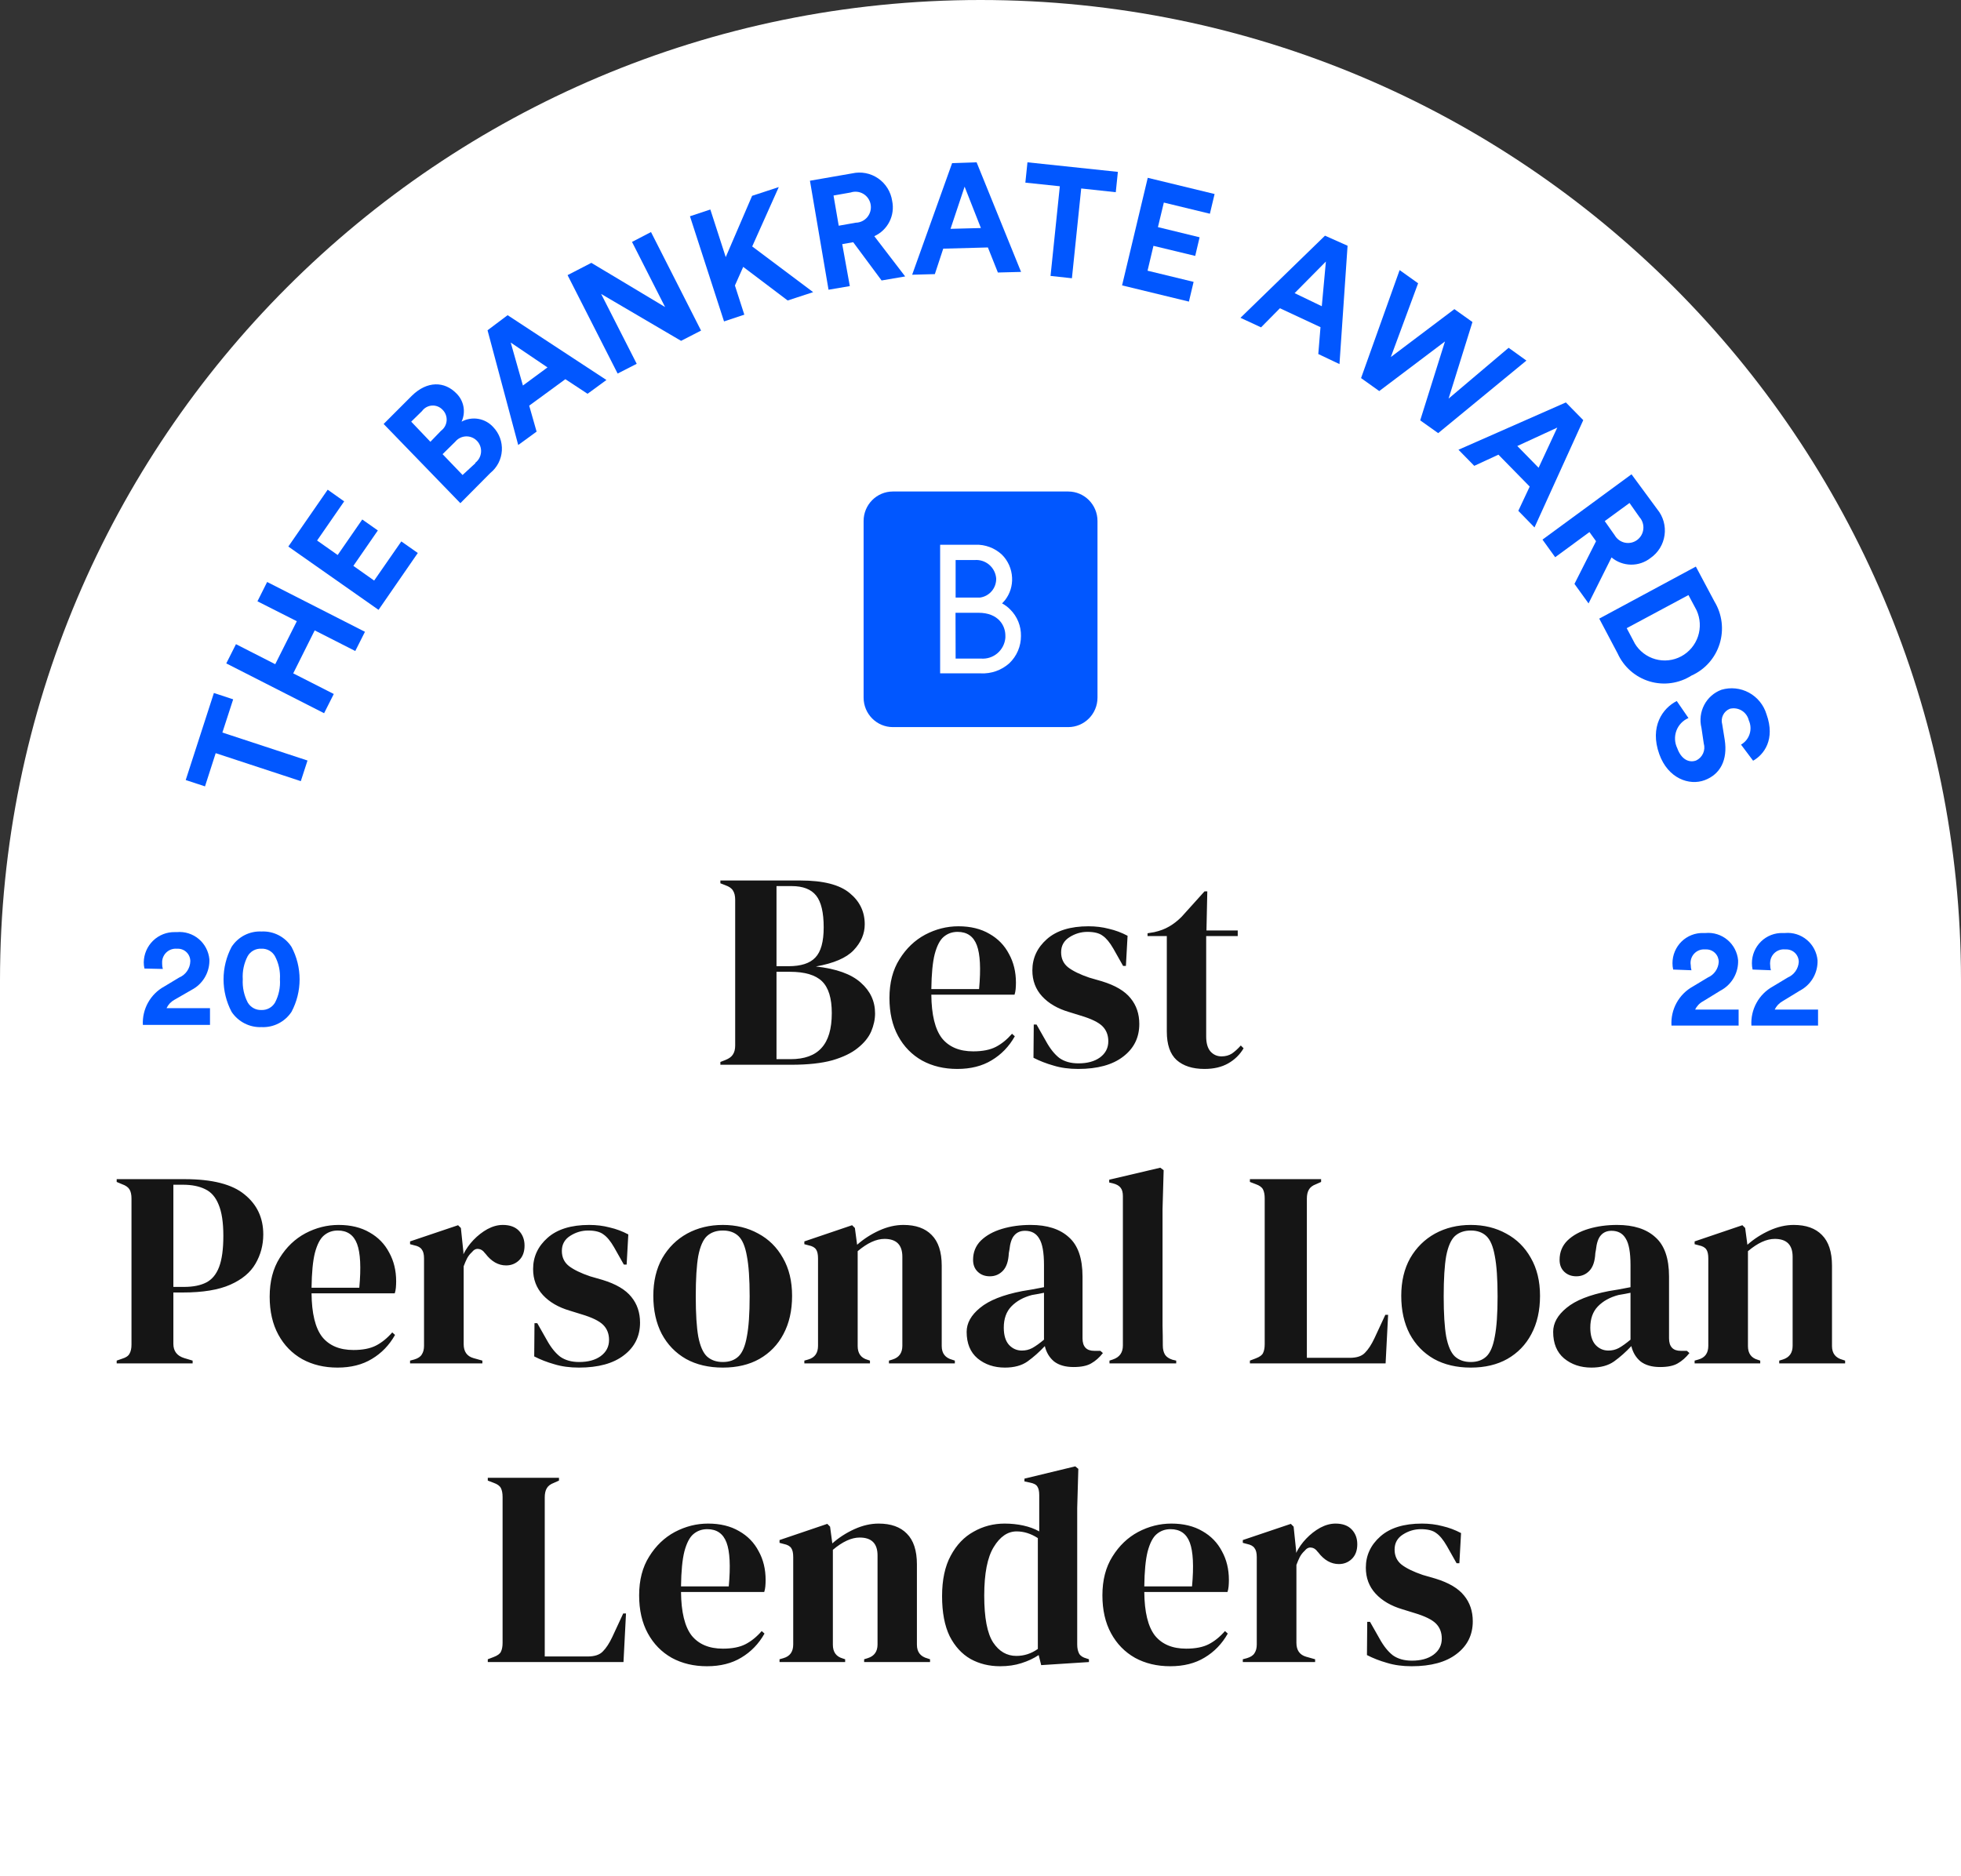 <svg width="302" height="289" viewBox="0 0 302 289" fill="none" xmlns="http://www.w3.org/2000/svg">
<rect x="0" y="0" width="302" height="289" fill="#333333" stroke="none"/>
<path d="M0 151C0 67.605 67.605 0 151 0V0C234.395 0 302 67.605 302 151V289H0V151Z" fill="white"/>
<path d="M35.909 107.715L32.94 106.738L28.601 120.147L31.57 121.123L33.217 116.008L46.326 120.317L47.357 117.14L34.247 112.83L35.909 107.715Z" fill="#0157FF"/>
<path d="M39.648 92.617L45.711 95.686L42.387 102.305L36.34 99.22L34.848 102.181L49.911 109.854L51.404 106.893L45.157 103.715L48.465 97.096L54.712 100.274L56.204 97.313L41.141 89.64L39.648 92.617Z" fill="#0157FF"/>
<path d="M57.62 89.423L54.419 87.16L58.189 81.704L55.789 80.014L52.004 85.486L48.834 83.254L53.004 77.224L50.465 75.426L44.403 84.184L58.297 93.934L64.343 85.176L61.805 83.393L57.62 89.423Z" fill="#0157FF"/>
<path d="M71.083 64.947C71.415 64.231 71.517 63.428 71.377 62.651C71.236 61.873 70.859 61.159 70.298 60.606C68.467 58.715 65.79 58.638 63.436 60.947L59.081 65.303L70.898 77.503L75.514 72.852C76.032 72.435 76.457 71.912 76.763 71.319C77.068 70.725 77.247 70.074 77.288 69.407C77.328 68.739 77.23 68.071 76.998 67.444C76.767 66.818 76.408 66.247 75.945 65.768C75.34 65.106 74.534 64.666 73.654 64.517C72.773 64.369 71.868 64.52 71.083 64.947V64.947ZM66.282 68.047L63.328 64.947L64.99 63.319C65.168 63.072 65.398 62.867 65.664 62.72C65.93 62.573 66.225 62.487 66.528 62.468C66.83 62.448 67.133 62.497 67.415 62.609C67.698 62.721 67.951 62.895 68.159 63.118C68.377 63.333 68.545 63.594 68.653 63.882C68.76 64.169 68.805 64.477 68.783 64.783C68.761 65.09 68.673 65.388 68.525 65.657C68.378 65.926 68.174 66.16 67.928 66.342L66.282 68.047ZM73.206 71.349L71.237 73.162L68.159 69.954L70.113 68.031C70.316 67.786 70.568 67.586 70.853 67.445C71.137 67.304 71.448 67.226 71.765 67.215C72.082 67.204 72.398 67.261 72.692 67.382C72.985 67.502 73.25 67.685 73.469 67.916C73.688 68.147 73.855 68.423 73.961 68.724C74.066 69.025 74.107 69.346 74.081 69.664C74.055 69.983 73.962 70.292 73.808 70.572C73.655 70.851 73.444 71.095 73.191 71.287L73.206 71.349Z" fill="#0157FF"/>
<path d="M75.083 50.872L79.807 68.543L82.638 66.481L81.499 62.482L87.069 58.405L90.485 60.653L93.393 58.529L78.176 48.546L75.083 50.872ZM84.315 56.592L80.53 59.382L78.653 52.763L84.315 56.592Z" fill="#0157FF"/>
<path d="M97.332 37.262L102.425 47.291L91.07 40.486L87.408 42.377L95.117 57.537L98.055 56.034L92.578 45.276L104.887 52.499L107.964 50.918L100.256 35.742L97.332 37.262Z" fill="#0157FF"/>
<path d="M119.935 28.813L115.827 30.162L111.765 39.602L109.395 32.27L106.256 33.309L111.503 49.507L114.627 48.469L113.18 43.974L114.457 41.106L121.304 46.283L125.228 44.997L115.842 37.959L119.935 28.813Z" fill="#0157FF"/>
<path d="M137.398 30.953C137.295 30.255 137.05 29.586 136.678 28.989C136.307 28.391 135.817 27.877 135.239 27.478C134.662 27.079 134.009 26.805 133.321 26.672C132.634 26.539 131.927 26.55 131.244 26.705L124.735 27.837L127.597 44.625L130.874 44.067L129.705 37.602L131.397 37.308L135.767 43.199L139.398 42.578L134.644 36.378C135.649 35.927 136.471 35.142 136.972 34.155C137.473 33.168 137.623 32.038 137.398 30.953V30.953ZM131.797 34.301L129.166 34.766L128.366 30.115L130.997 29.65C131.321 29.541 131.664 29.504 132.004 29.541C132.343 29.578 132.671 29.688 132.964 29.864C133.257 30.04 133.509 30.278 133.702 30.562C133.896 30.845 134.026 31.168 134.084 31.506C134.143 31.845 134.128 32.193 134.04 32.525C133.953 32.858 133.795 33.167 133.578 33.433C133.361 33.698 133.089 33.913 132.782 34.063C132.475 34.213 132.139 34.294 131.797 34.301V34.301Z" fill="#0157FF"/>
<path d="M146.63 25.124L140.476 42.315L143.968 42.222L145.261 38.3L152.139 38.114L153.677 41.974L157.247 41.881L150.4 25L146.63 25.124ZM146.384 35.246L148.553 28.751L151.061 35.122L146.384 35.246Z" fill="#0157FF"/>
<path d="M157.908 28.131L163.217 28.689L161.786 42.501L165.079 42.858L166.509 29.03L171.833 29.604L172.156 26.473L158.232 25L157.908 28.131Z" fill="#0157FF"/>
<path d="M172.803 43.958L183.096 46.454L183.819 43.416L176.726 41.695L177.634 37.866L184.066 39.416L184.743 36.548L178.326 34.983L179.234 31.201L186.327 32.921L187.051 29.883L176.757 27.387L172.803 43.958Z" fill="#0157FF"/>
<path d="M191.036 48.95L194.205 50.422L197.113 47.477L203.36 50.391L203.022 54.53L206.284 56.08L207.53 37.85L204.053 36.3L191.036 48.95ZM203.56 47.167L199.375 45.152L204.191 40.284L203.56 47.167Z" fill="#0157FF"/>
<path d="M232.333 53.569L223.085 61.397L226.763 49.6L223.978 47.616L214.192 54.995L218.393 43.633L215.546 41.602L209.607 58.235L212.407 60.234L222.532 52.592L218.716 64.745L221.485 66.714L235.072 55.538L232.333 53.569Z" fill="#0157FF"/>
<path d="M241.149 61.986L224.609 69.272L227.04 71.752L230.763 70.031L235.579 74.945L233.825 78.681L236.318 81.239L243.827 64.714L241.149 61.986ZM236.949 72.046L233.672 68.698L239.826 65.861L236.949 72.046Z" fill="#0157FF"/>
<path d="M254.182 85.951C254.765 85.548 255.259 85.027 255.632 84.421C256.005 83.815 256.248 83.138 256.346 82.432C256.445 81.726 256.396 81.007 256.204 80.322C256.011 79.636 255.679 78.998 255.228 78.448L251.258 73.054L237.549 83.114L239.503 85.827L244.78 81.952L245.796 83.362L242.472 89.935L244.642 92.942L248.181 85.858C249.021 86.561 250.073 86.953 251.165 86.97C252.256 86.987 253.321 86.627 254.182 85.951V85.951ZM250.95 77.472L252.489 79.657C252.71 79.906 252.876 80.199 252.977 80.517C253.078 80.835 253.113 81.171 253.077 81.502C253.042 81.834 252.938 82.155 252.771 82.444C252.605 82.732 252.381 82.983 252.113 83.179C251.845 83.375 251.539 83.512 251.215 83.582C250.891 83.651 250.556 83.652 250.232 83.583C249.908 83.514 249.602 83.377 249.333 83.182C249.065 82.986 248.84 82.736 248.673 82.448L247.135 80.262L250.95 77.472Z" fill="#0157FF"/>
<path d="M260.49 104.057C261.518 103.6 262.437 102.927 263.186 102.082C263.935 101.238 264.496 100.242 264.831 99.162C265.166 98.081 265.268 96.941 265.13 95.817C264.991 94.694 264.616 93.613 264.029 92.648L261.167 87.269L246.288 95.283L249.119 100.646C249.586 101.676 250.267 102.593 251.115 103.335C251.963 104.078 252.959 104.63 254.036 104.953C255.113 105.276 256.246 105.363 257.359 105.208C258.472 105.054 259.54 104.661 260.49 104.057V104.057ZM251.75 99.081L250.519 96.755L260.028 91.656L261.275 93.996C261.857 95.259 261.937 96.699 261.498 98.02C261.058 99.34 260.133 100.441 258.912 101.094C257.691 101.748 256.268 101.905 254.936 101.533C253.603 101.162 252.463 100.289 251.75 99.096V99.081Z" fill="#0157FF"/>
<path d="M272.045 110.009C271.615 108.587 270.644 107.393 269.345 106.687C268.045 105.982 266.522 105.822 265.106 106.242C263.966 106.664 263.021 107.496 262.453 108.578C261.885 109.66 261.734 110.915 262.029 112.102L262.383 114.504C262.534 115.014 262.498 115.561 262.28 116.046C262.063 116.53 261.678 116.919 261.198 117.14C260.075 117.543 258.905 116.923 258.305 115.248C258.101 114.831 257.984 114.377 257.961 113.912C257.938 113.448 258.009 112.984 258.17 112.548C258.332 112.113 258.58 111.715 258.899 111.38C259.219 111.044 259.603 110.778 260.028 110.598L258.228 107.978C256.059 109.063 254.012 111.916 255.536 116.163C256.874 119.899 260.152 121.061 262.536 120.162C264.921 119.263 266.091 117.062 265.614 113.962L265.229 111.575C265.091 111.099 265.135 110.589 265.351 110.145C265.568 109.7 265.941 109.353 266.398 109.172C266.707 109.093 267.027 109.077 267.342 109.125C267.656 109.172 267.958 109.282 268.23 109.447C268.502 109.613 268.739 109.832 268.926 110.091C269.114 110.349 269.248 110.643 269.322 110.955C269.624 111.615 269.668 112.366 269.445 113.058C269.223 113.75 268.751 114.333 268.122 114.69L269.984 117.171C271.645 116.24 273.445 113.9 272.045 110.009Z" fill="#0157FF"/>
<path d="M262.29 154.219L264.967 152.575C265.761 152.16 266.43 151.539 266.906 150.776C267.382 150.013 267.648 149.136 267.675 148.235C267.675 148.127 267.675 148.018 267.675 147.91C267.562 146.683 266.97 145.551 266.03 144.764C265.089 143.976 263.877 143.597 262.659 143.709H262.321C261.703 143.69 261.088 143.797 260.512 144.022C259.936 144.247 259.41 144.587 258.967 145.02C258.524 145.454 258.171 145.973 257.931 146.547C257.69 147.12 257.566 147.737 257.566 148.359C257.564 148.688 257.6 149.016 257.674 149.336L260.49 149.444C260.417 149.192 260.381 148.931 260.382 148.669C260.327 148.356 260.344 148.034 260.431 147.729C260.519 147.423 260.675 147.142 260.888 146.907C261.1 146.672 261.364 146.489 261.658 146.372C261.951 146.256 262.268 146.209 262.582 146.235H262.782C263.034 146.235 263.284 146.286 263.516 146.383C263.749 146.481 263.96 146.624 264.137 146.804C264.314 146.984 264.455 147.198 264.55 147.433C264.644 147.668 264.692 147.919 264.69 148.173C264.657 148.688 264.483 149.184 264.187 149.606C263.891 150.027 263.485 150.358 263.013 150.56L260.721 151.94C259.657 152.524 258.781 153.402 258.195 154.47C257.609 155.538 257.338 156.752 257.413 157.97H267.752V155.505H261.059C261.319 154.953 261.752 154.501 262.29 154.219V154.219Z" fill="#0157FF"/>
<path d="M273.307 155.505C273.567 154.963 273.986 154.514 274.507 154.219L277.2 152.575C277.993 152.16 278.662 151.539 279.138 150.776C279.614 150.013 279.88 149.136 279.908 148.235C279.908 148.127 279.908 148.018 279.908 147.91C279.795 146.683 279.203 145.551 278.262 144.764C277.322 143.976 276.11 143.597 274.892 143.709H274.553C273.935 143.69 273.32 143.797 272.744 144.022C272.168 144.247 271.643 144.587 271.199 145.02C270.756 145.454 270.403 145.973 270.163 146.547C269.922 147.12 269.799 147.737 269.799 148.359C269.796 148.688 269.833 149.016 269.906 149.336L272.722 149.444C272.65 149.192 272.613 148.931 272.615 148.669C272.591 148.494 272.591 148.317 272.615 148.142C272.64 147.865 272.719 147.595 272.848 147.349C272.977 147.103 273.153 146.885 273.366 146.707C273.579 146.53 273.825 146.397 274.09 146.316C274.354 146.235 274.632 146.208 274.907 146.235H275.107C275.359 146.235 275.608 146.286 275.841 146.383C276.073 146.481 276.284 146.624 276.462 146.804C276.639 146.984 276.779 147.198 276.874 147.433C276.969 147.668 277.017 147.919 277.015 148.173C276.981 148.69 276.804 149.187 276.505 149.609C276.206 150.031 275.797 150.36 275.323 150.56L273.03 151.94C271.967 152.524 271.091 153.402 270.505 154.47C269.919 155.538 269.647 156.752 269.722 157.97H279.985V155.505H273.307Z" fill="#0157FF"/>
<path d="M26.847 154.002L29.539 152.451C30.334 152.033 31.004 151.409 31.48 150.644C31.956 149.878 32.221 148.999 32.247 148.096C32.247 147.987 32.247 147.879 32.247 147.77C32.134 146.543 31.543 145.412 30.602 144.624C29.662 143.837 28.449 143.457 27.231 143.569H26.924C26.306 143.557 25.692 143.668 25.117 143.895C24.542 144.122 24.017 144.461 23.573 144.893C23.128 145.325 22.773 145.842 22.526 146.412C22.28 146.983 22.148 147.597 22.139 148.22C22.137 148.543 22.173 148.866 22.246 149.181L25.077 149.243C25.005 148.991 24.969 148.73 24.97 148.468C24.962 148.339 24.962 148.209 24.97 148.08C25.009 147.523 25.266 147.005 25.684 146.639C26.103 146.273 26.648 146.089 27.201 146.127H27.401C27.652 146.127 27.902 146.177 28.134 146.275C28.367 146.372 28.578 146.515 28.755 146.695C28.933 146.876 29.073 147.089 29.168 147.324C29.263 147.559 29.311 147.811 29.309 148.065C29.293 148.602 29.123 149.124 28.82 149.566C28.517 150.009 28.094 150.354 27.601 150.56L25.308 151.94C24.258 152.512 23.39 153.371 22.805 154.419C22.22 155.467 21.941 156.66 22 157.861H32.34V155.288H25.647C25.901 154.742 26.322 154.292 26.847 154.002V154.002Z" fill="#0157FF"/>
<path d="M40.279 143.476C39.371 143.431 38.467 143.626 37.657 144.042C36.847 144.458 36.16 145.081 35.663 145.848C34.852 147.388 34.428 149.104 34.428 150.847C34.428 152.59 34.852 154.307 35.663 155.846C36.168 156.604 36.858 157.219 37.666 157.631C38.474 158.044 39.374 158.241 40.279 158.202C41.185 158.245 42.087 158.05 42.895 157.638C43.705 157.225 44.394 156.607 44.895 155.846C45.713 154.309 46.14 152.591 46.14 150.847C46.14 149.103 45.713 147.386 44.895 145.848C44.399 145.081 43.711 144.458 42.901 144.042C42.091 143.626 41.187 143.431 40.279 143.476ZM42.356 154.42C42.143 154.784 41.836 155.083 41.467 155.284C41.099 155.486 40.683 155.584 40.264 155.567C39.842 155.585 39.424 155.488 39.053 155.286C38.682 155.084 38.372 154.785 38.156 154.42C37.582 153.319 37.316 152.081 37.386 150.839C37.308 149.604 37.569 148.37 38.141 147.274C38.351 146.904 38.66 146.601 39.033 146.399C39.405 146.196 39.826 146.102 40.248 146.127C40.669 146.103 41.087 146.198 41.457 146.4C41.826 146.603 42.133 146.906 42.341 147.274C42.924 148.366 43.191 149.602 43.11 150.839C43.194 152.08 42.933 153.32 42.356 154.42V154.42Z" fill="#0157FF"/>
<path d="M164.509 75.705H137.506C135.016 75.705 132.998 77.738 132.998 80.246V107.451C132.998 109.96 135.016 111.993 137.506 111.993H164.509C166.999 111.993 169.017 109.96 169.017 107.451V80.246C169.017 77.738 166.999 75.705 164.509 75.705Z" fill="#0157FF"/>
<path fill-rule="evenodd" clip-rule="evenodd" d="M155.585 93.888C155.217 93.507 154.791 93.188 154.324 92.942C154.477 92.787 154.631 92.617 154.77 92.446C155.543 91.456 155.931 90.216 155.862 88.958C155.798 87.639 155.249 86.39 154.324 85.455C153.772 84.934 153.124 84.529 152.416 84.263C151.708 83.997 150.955 83.875 150.2 83.905H144.784V103.715H151.046C152.653 103.796 154.227 103.239 155.431 102.165C156.001 101.626 156.454 100.976 156.764 100.253C157.074 99.53 157.233 98.751 157.232 97.965C157.247 97.208 157.109 96.456 156.825 95.755C156.542 95.054 156.12 94.419 155.585 93.888ZM150.092 86.261C150.904 86.192 151.71 86.451 152.333 86.98C152.956 87.508 153.345 88.264 153.416 89.082V89.082C153.437 89.801 153.192 90.503 152.728 91.05C152.265 91.597 151.616 91.951 150.908 92.043H147.169V86.261H150.092ZM147.169 101.437H151.046C151.504 101.477 151.965 101.426 152.403 101.287C152.842 101.147 153.248 100.922 153.6 100.624C153.951 100.326 154.241 99.961 154.453 99.549C154.664 99.138 154.793 98.689 154.831 98.228C154.831 98.12 154.831 98.011 154.831 97.903C154.831 96.352 153.754 94.384 150.692 94.384H147.153L147.169 101.437Z" fill="white"/>
<path d="M110.941 164V163.57L111.715 163.269C112.288 163.04 112.675 162.753 112.876 162.409C113.105 162.065 113.22 161.606 113.22 161.033V138.587C113.22 137.985 113.105 137.512 112.876 137.168C112.675 136.824 112.288 136.552 111.715 136.351L110.941 136.05V135.62H123.282C126.779 135.62 129.302 136.265 130.85 137.555C132.398 138.816 133.172 140.422 133.172 142.371C133.172 143.833 132.598 145.166 131.452 146.37C130.334 147.545 128.399 148.377 125.647 148.864C128.8 149.208 131.108 150.039 132.57 151.358C134.032 152.648 134.763 154.225 134.763 156.088C134.763 157.005 134.562 157.937 134.161 158.883C133.759 159.8 133.071 160.646 132.097 161.42C131.151 162.194 129.846 162.825 128.184 163.312C126.521 163.771 124.414 164 121.863 164H110.941ZM119.584 148.821H121.433C123.353 148.821 124.729 148.377 125.561 147.488C126.421 146.599 126.851 145.051 126.851 142.844C126.851 140.551 126.464 138.917 125.69 137.942C124.916 136.967 123.654 136.48 121.906 136.48H119.584V148.821ZM119.584 163.14H121.734C123.884 163.14 125.475 162.567 126.507 161.42C127.567 160.273 128.098 158.482 128.098 156.045C128.098 153.752 127.596 152.118 126.593 151.143C125.589 150.168 123.941 149.681 121.648 149.681H119.584V163.14ZM147.599 142.672C149.462 142.672 151.053 143.059 152.372 143.833C153.69 144.578 154.694 145.61 155.382 146.929C156.098 148.219 156.457 149.695 156.457 151.358C156.457 151.673 156.442 152.003 156.414 152.347C156.385 152.662 156.328 152.949 156.242 153.207H143.428C143.456 156.303 144.001 158.539 145.062 159.915C146.151 161.262 147.756 161.936 149.878 161.936C151.311 161.936 152.472 161.707 153.361 161.248C154.249 160.789 155.081 160.116 155.855 159.227L156.285 159.614C155.396 161.191 154.206 162.423 152.716 163.312C151.254 164.201 149.491 164.645 147.427 164.645C145.391 164.645 143.585 164.215 142.009 163.355C140.432 162.466 139.199 161.205 138.311 159.571C137.422 157.937 136.978 155.988 136.978 153.723C136.978 151.372 137.494 149.38 138.526 147.746C139.558 146.083 140.876 144.822 142.482 143.962C144.116 143.102 145.821 142.672 147.599 142.672ZM147.47 143.532C146.638 143.532 145.922 143.79 145.32 144.306C144.746 144.793 144.288 145.682 143.944 146.972C143.628 148.233 143.456 150.025 143.428 152.347H150.781C151.067 149.222 150.953 146.972 150.437 145.596C149.921 144.22 148.932 143.532 147.47 143.532ZM166.039 164.645C164.634 164.645 163.373 164.473 162.255 164.129C161.137 163.814 160.105 163.412 159.159 162.925L159.202 157.808H159.632L161.094 160.388C161.724 161.535 162.412 162.395 163.158 162.968C163.932 163.513 164.906 163.785 166.082 163.785C167.458 163.785 168.561 163.484 169.393 162.882C170.253 162.251 170.683 161.42 170.683 160.388C170.683 159.442 170.382 158.668 169.78 158.066C169.178 157.464 168.06 156.919 166.426 156.432L164.62 155.873C162.871 155.357 161.495 154.554 160.492 153.465C159.488 152.376 158.987 151.043 158.987 149.466C158.987 147.574 159.732 145.969 161.223 144.65C162.713 143.331 164.849 142.672 167.63 142.672C168.748 142.672 169.794 142.801 170.769 143.059C171.772 143.288 172.732 143.647 173.65 144.134L173.392 148.778H172.962L171.457 146.112C170.912 145.166 170.367 144.507 169.823 144.134C169.307 143.733 168.518 143.532 167.458 143.532C166.483 143.532 165.566 143.804 164.706 144.349C163.846 144.894 163.416 145.668 163.416 146.671C163.416 147.646 163.774 148.42 164.491 148.993C165.236 149.566 166.325 150.097 167.759 150.584L169.694 151.143C171.758 151.774 173.234 152.648 174.123 153.766C175.011 154.855 175.456 156.174 175.456 157.722C175.456 159.815 174.624 161.492 172.962 162.753C171.328 164.014 169.02 164.645 166.039 164.645ZM185.498 164.645C183.664 164.645 182.23 164.186 181.198 163.269C180.195 162.352 179.693 160.89 179.693 158.883V144.177H176.726V143.747L177.758 143.575C178.647 143.374 179.407 143.088 180.037 142.715C180.697 142.342 181.342 141.841 181.972 141.21L185.498 137.297H185.928L185.799 143.317H190.615V144.177H185.756V159.657C185.756 160.66 185.971 161.42 186.401 161.936C186.86 162.452 187.433 162.71 188.121 162.71C188.723 162.71 189.254 162.567 189.712 162.28C190.171 161.965 190.63 161.549 191.088 161.033L191.518 161.463C190.945 162.438 190.157 163.212 189.153 163.785C188.15 164.358 186.932 164.645 185.498 164.645ZM17.97 210V209.57L18.83 209.269C19.403 209.097 19.776 208.839 19.948 208.495C20.149 208.151 20.249 207.692 20.249 207.119V184.587C20.249 184.014 20.149 183.555 19.948 183.211C19.747 182.867 19.36 182.595 18.787 182.394L17.97 182.05V181.62H28.419C32.69 181.62 35.772 182.408 37.664 183.985C39.585 185.533 40.545 187.583 40.545 190.134C40.545 191.768 40.144 193.273 39.341 194.649C38.567 195.996 37.277 197.071 35.471 197.874C33.665 198.677 31.228 199.078 28.161 199.078H26.699V206.99C26.699 208.108 27.258 208.839 28.376 209.183L29.666 209.57V210H17.97ZM26.699 198.218H28.333C29.738 198.218 30.884 197.989 31.773 197.53C32.662 197.071 33.321 196.269 33.751 195.122C34.181 193.975 34.396 192.384 34.396 190.349C34.396 188.285 34.152 186.68 33.665 185.533C33.206 184.386 32.518 183.598 31.601 183.168C30.684 182.709 29.537 182.48 28.161 182.48H26.699V198.218ZM52.151 188.672C54.014 188.672 55.605 189.059 56.924 189.833C58.242 190.578 59.246 191.61 59.934 192.929C60.65 194.219 61.009 195.695 61.009 197.358C61.009 197.673 60.994 198.003 60.966 198.347C60.937 198.662 60.88 198.949 60.794 199.207H47.98C48.008 202.303 48.553 204.539 49.614 205.915C50.703 207.262 52.308 207.936 54.43 207.936C55.863 207.936 57.024 207.707 57.913 207.248C58.801 206.789 59.633 206.116 60.407 205.227L60.837 205.614C59.948 207.191 58.758 208.423 57.268 209.312C55.806 210.201 54.043 210.645 51.979 210.645C49.943 210.645 48.137 210.215 46.561 209.355C44.984 208.466 43.751 207.205 42.863 205.571C41.974 203.937 41.53 201.988 41.53 199.723C41.53 197.372 42.046 195.38 43.078 193.746C44.11 192.083 45.428 190.822 47.034 189.962C48.668 189.102 50.373 188.672 52.151 188.672ZM52.022 189.532C51.19 189.532 50.474 189.79 49.872 190.306C49.298 190.793 48.84 191.682 48.496 192.972C48.18 194.233 48.008 196.025 47.98 198.347H55.333C55.619 195.222 55.505 192.972 54.989 191.596C54.473 190.22 53.484 189.532 52.022 189.532ZM63.151 210V209.57L63.797 209.398C64.37 209.226 64.757 208.968 64.957 208.624C65.187 208.28 65.302 207.836 65.302 207.291V193.832C65.302 193.201 65.187 192.743 64.957 192.456C64.757 192.141 64.37 191.926 63.797 191.811L63.151 191.639V191.209L70.547 188.715L70.978 189.145L71.365 192.843V193.187C71.766 192.384 72.282 191.653 72.912 190.994C73.572 190.306 74.288 189.747 75.062 189.317C75.865 188.887 76.653 188.672 77.427 188.672C78.517 188.672 79.348 188.973 79.921 189.575C80.495 190.177 80.781 190.937 80.781 191.854C80.781 192.829 80.495 193.588 79.921 194.133C79.377 194.649 78.718 194.907 77.944 194.907C76.74 194.907 75.679 194.305 74.761 193.101L74.675 193.015C74.389 192.614 74.059 192.399 73.686 192.37C73.314 192.313 72.97 192.485 72.654 192.886C72.368 193.144 72.124 193.459 71.924 193.832C71.751 194.176 71.579 194.577 71.407 195.036V207.033C71.407 208.18 71.909 208.896 72.912 209.183L74.288 209.57V210H63.151ZM89.151 210.645C87.746 210.645 86.485 210.473 85.367 210.129C84.249 209.814 83.217 209.412 82.271 208.925L82.314 203.808H82.744L84.206 206.388C84.837 207.535 85.525 208.395 86.27 208.968C87.044 209.513 88.019 209.785 89.194 209.785C90.57 209.785 91.674 209.484 92.505 208.882C93.365 208.251 93.795 207.42 93.795 206.388C93.795 205.442 93.494 204.668 92.892 204.066C92.29 203.464 91.172 202.919 89.538 202.432L87.732 201.873C85.983 201.357 84.607 200.554 83.604 199.465C82.601 198.376 82.099 197.043 82.099 195.466C82.099 193.574 82.844 191.969 84.335 190.65C85.826 189.331 87.961 188.672 90.742 188.672C91.86 188.672 92.906 188.801 93.881 189.059C94.884 189.288 95.845 189.647 96.762 190.134L96.504 194.778H96.074L94.569 192.112C94.024 191.166 93.48 190.507 92.935 190.134C92.419 189.733 91.631 189.532 90.57 189.532C89.595 189.532 88.678 189.804 87.818 190.349C86.958 190.894 86.528 191.668 86.528 192.671C86.528 193.646 86.886 194.42 87.603 194.993C88.348 195.566 89.438 196.097 90.871 196.584L92.806 197.143C94.87 197.774 96.346 198.648 97.235 199.766C98.124 200.855 98.568 202.174 98.568 203.722C98.568 205.815 97.737 207.492 96.074 208.753C94.44 210.014 92.132 210.645 89.151 210.645ZM111.32 210.645C109.141 210.645 107.249 210.201 105.644 209.312C104.038 208.395 102.791 207.105 101.903 205.442C101.043 203.779 100.613 201.83 100.613 199.594C100.613 197.358 101.071 195.423 101.989 193.789C102.935 192.155 104.21 190.894 105.816 190.005C107.45 189.116 109.284 188.672 111.32 188.672C113.355 188.672 115.175 189.116 116.781 190.005C118.386 190.865 119.647 192.112 120.565 193.746C121.511 195.38 121.984 197.329 121.984 199.594C121.984 201.859 121.539 203.822 120.651 205.485C119.791 207.119 118.558 208.395 116.953 209.312C115.376 210.201 113.498 210.645 111.32 210.645ZM111.32 209.785C112.323 209.785 113.126 209.498 113.728 208.925C114.33 208.352 114.76 207.334 115.018 205.872C115.304 204.41 115.448 202.346 115.448 199.68C115.448 196.985 115.304 194.907 115.018 193.445C114.76 191.983 114.33 190.965 113.728 190.392C113.126 189.819 112.323 189.532 111.32 189.532C110.316 189.532 109.499 189.819 108.869 190.392C108.267 190.965 107.822 191.983 107.536 193.445C107.278 194.907 107.149 196.985 107.149 199.68C107.149 202.346 107.278 204.41 107.536 205.872C107.822 207.334 108.267 208.352 108.869 208.925C109.499 209.498 110.316 209.785 111.32 209.785ZM123.872 210V209.57L124.474 209.398C125.478 209.111 125.979 208.409 125.979 207.291V193.832C125.979 193.201 125.879 192.743 125.678 192.456C125.478 192.141 125.091 191.926 124.517 191.811L123.872 191.639V191.209L131.225 188.715L131.655 189.145L131.999 191.725C133.003 190.836 134.135 190.105 135.396 189.532C136.658 188.959 137.905 188.672 139.137 188.672C141.029 188.672 142.477 189.188 143.48 190.22C144.512 191.252 145.028 192.829 145.028 194.95V207.334C145.028 208.452 145.573 209.154 146.662 209.441L147.049 209.57V210H136.901V209.57L137.46 209.398C138.464 209.083 138.965 208.38 138.965 207.291V193.574C138.965 191.739 138.048 190.822 136.213 190.822C134.952 190.822 133.576 191.453 132.085 192.714V207.334C132.085 208.452 132.587 209.154 133.59 209.441L133.977 209.57V210H123.872ZM154.758 210.645C153.095 210.645 151.69 210.172 150.544 209.226C149.426 208.28 148.867 206.918 148.867 205.141C148.867 203.794 149.555 202.561 150.931 201.443C152.307 200.296 154.471 199.436 157.424 198.863C157.882 198.777 158.398 198.691 158.972 198.605C159.545 198.49 160.147 198.376 160.778 198.261V194.864C160.778 192.915 160.534 191.553 160.047 190.779C159.588 189.976 158.857 189.575 157.854 189.575C157.166 189.575 156.621 189.804 156.22 190.263C155.818 190.693 155.56 191.453 155.446 192.542L155.36 193.015C155.302 194.248 155.001 195.151 154.457 195.724C153.912 196.297 153.238 196.584 152.436 196.584C151.69 196.584 151.074 196.355 150.587 195.896C150.099 195.437 149.856 194.821 149.856 194.047C149.856 192.872 150.257 191.883 151.06 191.08C151.891 190.277 152.98 189.675 154.328 189.274C155.675 188.873 157.137 188.672 158.714 188.672C161.265 188.672 163.229 189.303 164.605 190.564C166.009 191.797 166.712 193.818 166.712 196.627V206.13C166.712 207.42 167.314 208.065 168.518 208.065H169.464L169.851 208.409C169.306 209.097 168.704 209.627 168.045 210C167.414 210.373 166.511 210.559 165.336 210.559C164.074 210.559 163.071 210.272 162.326 209.699C161.609 209.097 161.136 208.309 160.907 207.334C160.047 208.251 159.158 209.04 158.241 209.699C157.352 210.33 156.191 210.645 154.758 210.645ZM157.381 208.022C157.954 208.022 158.484 207.893 158.972 207.635C159.488 207.348 160.09 206.918 160.778 206.345V199.121C160.491 199.178 160.204 199.236 159.918 199.293C159.631 199.35 159.301 199.408 158.929 199.465C157.61 199.809 156.549 200.397 155.747 201.228C154.973 202.031 154.586 203.12 154.586 204.496C154.586 205.671 154.858 206.56 155.403 207.162C155.947 207.735 156.607 208.022 157.381 208.022ZM170.864 210V209.57L171.38 209.398C172.412 209.054 172.928 208.337 172.928 207.248V184.243C172.928 183.67 172.814 183.24 172.584 182.953C172.355 182.638 171.954 182.408 171.38 182.265L170.821 182.136V181.706L178.69 179.857L179.206 180.244L179.034 186.264V200.97C179.034 202.031 179.034 203.091 179.034 204.152C179.063 205.184 179.077 206.216 179.077 207.248C179.077 207.821 179.192 208.294 179.421 208.667C179.651 209.011 180.038 209.269 180.582 209.441L181.141 209.57V210H170.864ZM192.489 210V209.57L193.392 209.226C193.994 208.997 194.367 208.724 194.51 208.409C194.682 208.065 194.768 207.606 194.768 207.033V184.587C194.768 184.014 194.682 183.555 194.51 183.211C194.338 182.867 193.966 182.595 193.392 182.394L192.489 182.05V181.62H203.454V182.05L202.68 182.394C202.136 182.595 201.763 182.881 201.562 183.254C201.362 183.598 201.261 184.057 201.261 184.63V209.14H207.883C208.944 209.14 209.718 208.882 210.205 208.366C210.721 207.85 211.209 207.105 211.667 206.13L213.344 202.518H213.774L213.387 210H192.489ZM226.504 210.645C224.325 210.645 222.433 210.201 220.828 209.312C219.223 208.395 217.976 207.105 217.087 205.442C216.227 203.779 215.797 201.83 215.797 199.594C215.797 197.358 216.256 195.423 217.173 193.789C218.119 192.155 219.395 190.894 221 190.005C222.634 189.116 224.469 188.672 226.504 188.672C228.539 188.672 230.36 189.116 231.965 190.005C233.57 190.865 234.832 192.112 235.749 193.746C236.695 195.38 237.168 197.329 237.168 199.594C237.168 201.859 236.724 203.822 235.835 205.485C234.975 207.119 233.742 208.395 232.137 209.312C230.56 210.201 228.683 210.645 226.504 210.645ZM226.504 209.785C227.507 209.785 228.31 209.498 228.912 208.925C229.514 208.352 229.944 207.334 230.202 205.872C230.489 204.41 230.632 202.346 230.632 199.68C230.632 196.985 230.489 194.907 230.202 193.445C229.944 191.983 229.514 190.965 228.912 190.392C228.31 189.819 227.507 189.532 226.504 189.532C225.501 189.532 224.684 189.819 224.053 190.392C223.451 190.965 223.007 191.983 222.72 193.445C222.462 194.907 222.333 196.985 222.333 199.68C222.333 202.346 222.462 204.41 222.72 205.872C223.007 207.334 223.451 208.352 224.053 208.925C224.684 209.498 225.501 209.785 226.504 209.785ZM245.083 210.645C243.42 210.645 242.015 210.172 240.869 209.226C239.751 208.28 239.192 206.918 239.192 205.141C239.192 203.794 239.88 202.561 241.256 201.443C242.632 200.296 244.796 199.436 247.749 198.863C248.207 198.777 248.723 198.691 249.297 198.605C249.87 198.49 250.472 198.376 251.103 198.261V194.864C251.103 192.915 250.859 191.553 250.372 190.779C249.913 189.976 249.182 189.575 248.179 189.575C247.491 189.575 246.946 189.804 246.545 190.263C246.143 190.693 245.885 191.453 245.771 192.542L245.685 193.015C245.627 194.248 245.326 195.151 244.782 195.724C244.237 196.297 243.563 196.584 242.761 196.584C242.015 196.584 241.399 196.355 240.912 195.896C240.424 195.437 240.181 194.821 240.181 194.047C240.181 192.872 240.582 191.883 241.385 191.08C242.216 190.277 243.305 189.675 244.653 189.274C246 188.873 247.462 188.672 249.039 188.672C251.59 188.672 253.554 189.303 254.93 190.564C256.334 191.797 257.037 193.818 257.037 196.627V206.13C257.037 207.42 257.639 208.065 258.843 208.065H259.789L260.176 208.409C259.631 209.097 259.029 209.627 258.37 210C257.739 210.373 256.836 210.559 255.661 210.559C254.399 210.559 253.396 210.272 252.651 209.699C251.934 209.097 251.461 208.309 251.232 207.334C250.372 208.251 249.483 209.04 248.566 209.699C247.677 210.33 246.516 210.645 245.083 210.645ZM247.706 208.022C248.279 208.022 248.809 207.893 249.297 207.635C249.813 207.348 250.415 206.918 251.103 206.345V199.121C250.816 199.178 250.529 199.236 250.243 199.293C249.956 199.35 249.626 199.408 249.254 199.465C247.935 199.809 246.874 200.397 246.072 201.228C245.298 202.031 244.911 203.12 244.911 204.496C244.911 205.671 245.183 206.56 245.728 207.162C246.272 207.735 246.932 208.022 247.706 208.022ZM260.977 210V209.57L261.579 209.398C262.582 209.111 263.084 208.409 263.084 207.291V193.832C263.084 193.201 262.983 192.743 262.783 192.456C262.582 192.141 262.195 191.926 261.622 191.811L260.977 191.639V191.209L268.33 188.715L268.76 189.145L269.104 191.725C270.107 190.836 271.239 190.105 272.501 189.532C273.762 188.959 275.009 188.672 276.242 188.672C278.134 188.672 279.581 189.188 280.585 190.22C281.617 191.252 282.133 192.829 282.133 194.95V207.334C282.133 208.452 282.677 209.154 283.767 209.441L284.154 209.57V210H274.006V209.57L274.565 209.398C275.568 209.083 276.07 208.38 276.07 207.291V193.574C276.07 191.739 275.152 190.822 273.318 190.822C272.056 190.822 270.68 191.453 269.19 192.714V207.334C269.19 208.452 269.691 209.154 270.695 209.441L271.082 209.57V210H260.977ZM75.121 256V255.57L76.024 255.226C76.626 254.997 76.999 254.724 77.142 254.409C77.314 254.065 77.4 253.606 77.4 253.033V230.587C77.4 230.014 77.314 229.555 77.142 229.211C76.97 228.867 76.598 228.595 76.024 228.394L75.121 228.05V227.62H86.086V228.05L85.312 228.394C84.768 228.595 84.395 228.881 84.194 229.254C83.994 229.598 83.893 230.057 83.893 230.63V255.14H90.515C91.576 255.14 92.35 254.882 92.837 254.366C93.353 253.85 93.841 253.105 94.299 252.13L95.976 248.518H96.406L96.019 256H75.121ZM109.05 234.672C110.913 234.672 112.504 235.059 113.823 235.833C115.142 236.578 116.145 237.61 116.833 238.929C117.55 240.219 117.908 241.695 117.908 243.358C117.908 243.673 117.894 244.003 117.865 244.347C117.836 244.662 117.779 244.949 117.693 245.207H104.879C104.908 248.303 105.452 250.539 106.513 251.915C107.602 253.262 109.208 253.936 111.329 253.936C112.762 253.936 113.923 253.707 114.812 253.248C115.701 252.789 116.532 252.116 117.306 251.227L117.736 251.614C116.847 253.191 115.658 254.423 114.167 255.312C112.705 256.201 110.942 256.645 108.878 256.645C106.843 256.645 105.037 256.215 103.46 255.355C101.883 254.466 100.651 253.205 99.762 251.571C98.873 249.937 98.429 247.988 98.429 245.723C98.429 243.372 98.945 241.38 99.977 239.746C101.009 238.083 102.328 236.822 103.933 235.962C105.567 235.102 107.273 234.672 109.05 234.672ZM108.921 235.532C108.09 235.532 107.373 235.79 106.771 236.306C106.198 236.793 105.739 237.682 105.395 238.972C105.08 240.233 104.908 242.025 104.879 244.347H112.232C112.519 241.222 112.404 238.972 111.888 237.596C111.372 236.22 110.383 235.532 108.921 235.532ZM120.051 256V255.57L120.653 255.398C121.656 255.111 122.158 254.409 122.158 253.291V239.832C122.158 239.201 122.058 238.743 121.857 238.456C121.656 238.141 121.269 237.926 120.696 237.811L120.051 237.639V237.209L127.404 234.715L127.834 235.145L128.178 237.725C129.181 236.836 130.314 236.105 131.575 235.532C132.836 234.959 134.083 234.672 135.316 234.672C137.208 234.672 138.656 235.188 139.659 236.22C140.691 237.252 141.207 238.829 141.207 240.95V253.334C141.207 254.452 141.752 255.154 142.841 255.441L143.228 255.57V256H133.08V255.57L133.639 255.398C134.642 255.083 135.144 254.38 135.144 253.291V239.574C135.144 237.739 134.227 236.822 132.392 236.822C131.131 236.822 129.755 237.453 128.264 238.714V253.334C128.264 254.452 128.766 255.154 129.769 255.441L130.156 255.57V256H120.051ZM154.026 256.645C152.335 256.645 150.816 256.272 149.468 255.527C148.121 254.753 147.046 253.578 146.243 252.001C145.469 250.396 145.082 248.346 145.082 245.852C145.082 243.329 145.527 241.251 146.415 239.617C147.304 237.954 148.479 236.722 149.941 235.919C151.403 235.088 152.994 234.672 154.714 234.672C155.718 234.672 156.678 234.772 157.595 234.973C158.513 235.174 159.33 235.475 160.046 235.876V230.286C160.046 229.684 159.946 229.24 159.745 228.953C159.573 228.666 159.186 228.466 158.584 228.351L157.767 228.179V227.749L165.593 225.857L166.066 226.244L165.894 232.264V253.291C165.894 253.864 165.995 254.337 166.195 254.71C166.396 255.054 166.769 255.298 167.313 255.441L167.7 255.57V256L160.347 256.473L159.96 254.925C159.186 255.441 158.298 255.857 157.294 256.172C156.32 256.487 155.23 256.645 154.026 256.645ZM156.52 255.054C157.724 255.054 158.828 254.696 159.831 253.979V236.908C158.771 236.22 157.681 235.876 156.563 235.876C155.187 235.876 154.012 236.679 153.037 238.284C152.063 239.861 151.575 242.355 151.575 245.766C151.575 249.177 152.034 251.585 152.951 252.99C153.869 254.366 155.058 255.054 156.52 255.054ZM180.395 234.672C182.258 234.672 183.849 235.059 185.168 235.833C186.486 236.578 187.49 237.61 188.178 238.929C188.894 240.219 189.253 241.695 189.253 243.358C189.253 243.673 189.238 244.003 189.21 244.347C189.181 244.662 189.124 244.949 189.038 245.207H176.224C176.252 248.303 176.797 250.539 177.858 251.915C178.947 253.262 180.552 253.936 182.674 253.936C184.107 253.936 185.268 253.707 186.157 253.248C187.045 252.789 187.877 252.116 188.651 251.227L189.081 251.614C188.192 253.191 187.002 254.423 185.512 255.312C184.05 256.201 182.287 256.645 180.223 256.645C178.187 256.645 176.381 256.215 174.805 255.355C173.228 254.466 171.995 253.205 171.107 251.571C170.218 249.937 169.774 247.988 169.774 245.723C169.774 243.372 170.29 241.38 171.322 239.746C172.354 238.083 173.672 236.822 175.278 235.962C176.912 235.102 178.617 234.672 180.395 234.672ZM180.266 235.532C179.434 235.532 178.718 235.79 178.116 236.306C177.542 236.793 177.084 237.682 176.74 238.972C176.424 240.233 176.252 242.025 176.224 244.347H183.577C183.863 241.222 183.749 238.972 183.233 237.596C182.717 236.22 181.728 235.532 180.266 235.532ZM191.396 256V255.57L192.041 255.398C192.614 255.226 193.001 254.968 193.202 254.624C193.431 254.28 193.546 253.836 193.546 253.291V239.832C193.546 239.201 193.431 238.743 193.202 238.456C193.001 238.141 192.614 237.926 192.041 237.811L191.396 237.639V237.209L198.792 234.715L199.222 235.145L199.609 238.843V239.187C200.01 238.384 200.526 237.653 201.157 236.994C201.816 236.306 202.533 235.747 203.307 235.317C204.109 234.887 204.898 234.672 205.672 234.672C206.761 234.672 207.592 234.973 208.166 235.575C208.739 236.177 209.026 236.937 209.026 237.854C209.026 238.829 208.739 239.588 208.166 240.133C207.621 240.649 206.962 240.907 206.188 240.907C204.984 240.907 203.923 240.305 203.006 239.101L202.92 239.015C202.633 238.614 202.303 238.399 201.931 238.37C201.558 238.313 201.214 238.485 200.899 238.886C200.612 239.144 200.368 239.459 200.168 239.832C199.996 240.176 199.824 240.577 199.652 241.036V253.033C199.652 254.18 200.153 254.896 201.157 255.183L202.533 255.57V256H191.396ZM217.395 256.645C215.991 256.645 214.729 256.473 213.611 256.129C212.493 255.814 211.461 255.412 210.515 254.925L210.558 249.808H210.988L212.45 252.388C213.081 253.535 213.769 254.395 214.514 254.968C215.288 255.513 216.263 255.785 217.438 255.785C218.814 255.785 219.918 255.484 220.749 254.882C221.609 254.251 222.039 253.42 222.039 252.388C222.039 251.442 221.738 250.668 221.136 250.066C220.534 249.464 219.416 248.919 217.782 248.432L215.976 247.873C214.228 247.357 212.852 246.554 211.848 245.465C210.845 244.376 210.343 243.043 210.343 241.466C210.343 239.574 211.089 237.969 212.579 236.65C214.07 235.331 216.206 234.672 218.986 234.672C220.104 234.672 221.151 234.801 222.125 235.059C223.129 235.288 224.089 235.647 225.006 236.134L224.748 240.778H224.318L222.813 238.112C222.269 237.166 221.724 236.507 221.179 236.134C220.663 235.733 219.875 235.532 218.814 235.532C217.84 235.532 216.922 235.804 216.062 236.349C215.202 236.894 214.772 237.668 214.772 238.671C214.772 239.646 215.131 240.42 215.847 240.993C216.593 241.566 217.682 242.097 219.115 242.584L221.05 243.143C223.114 243.774 224.591 244.648 225.479 245.766C226.368 246.855 226.812 248.174 226.812 249.722C226.812 251.815 225.981 253.492 224.318 254.753C222.684 256.014 220.377 256.645 217.395 256.645Z" fill="#151515"/>
</svg>
